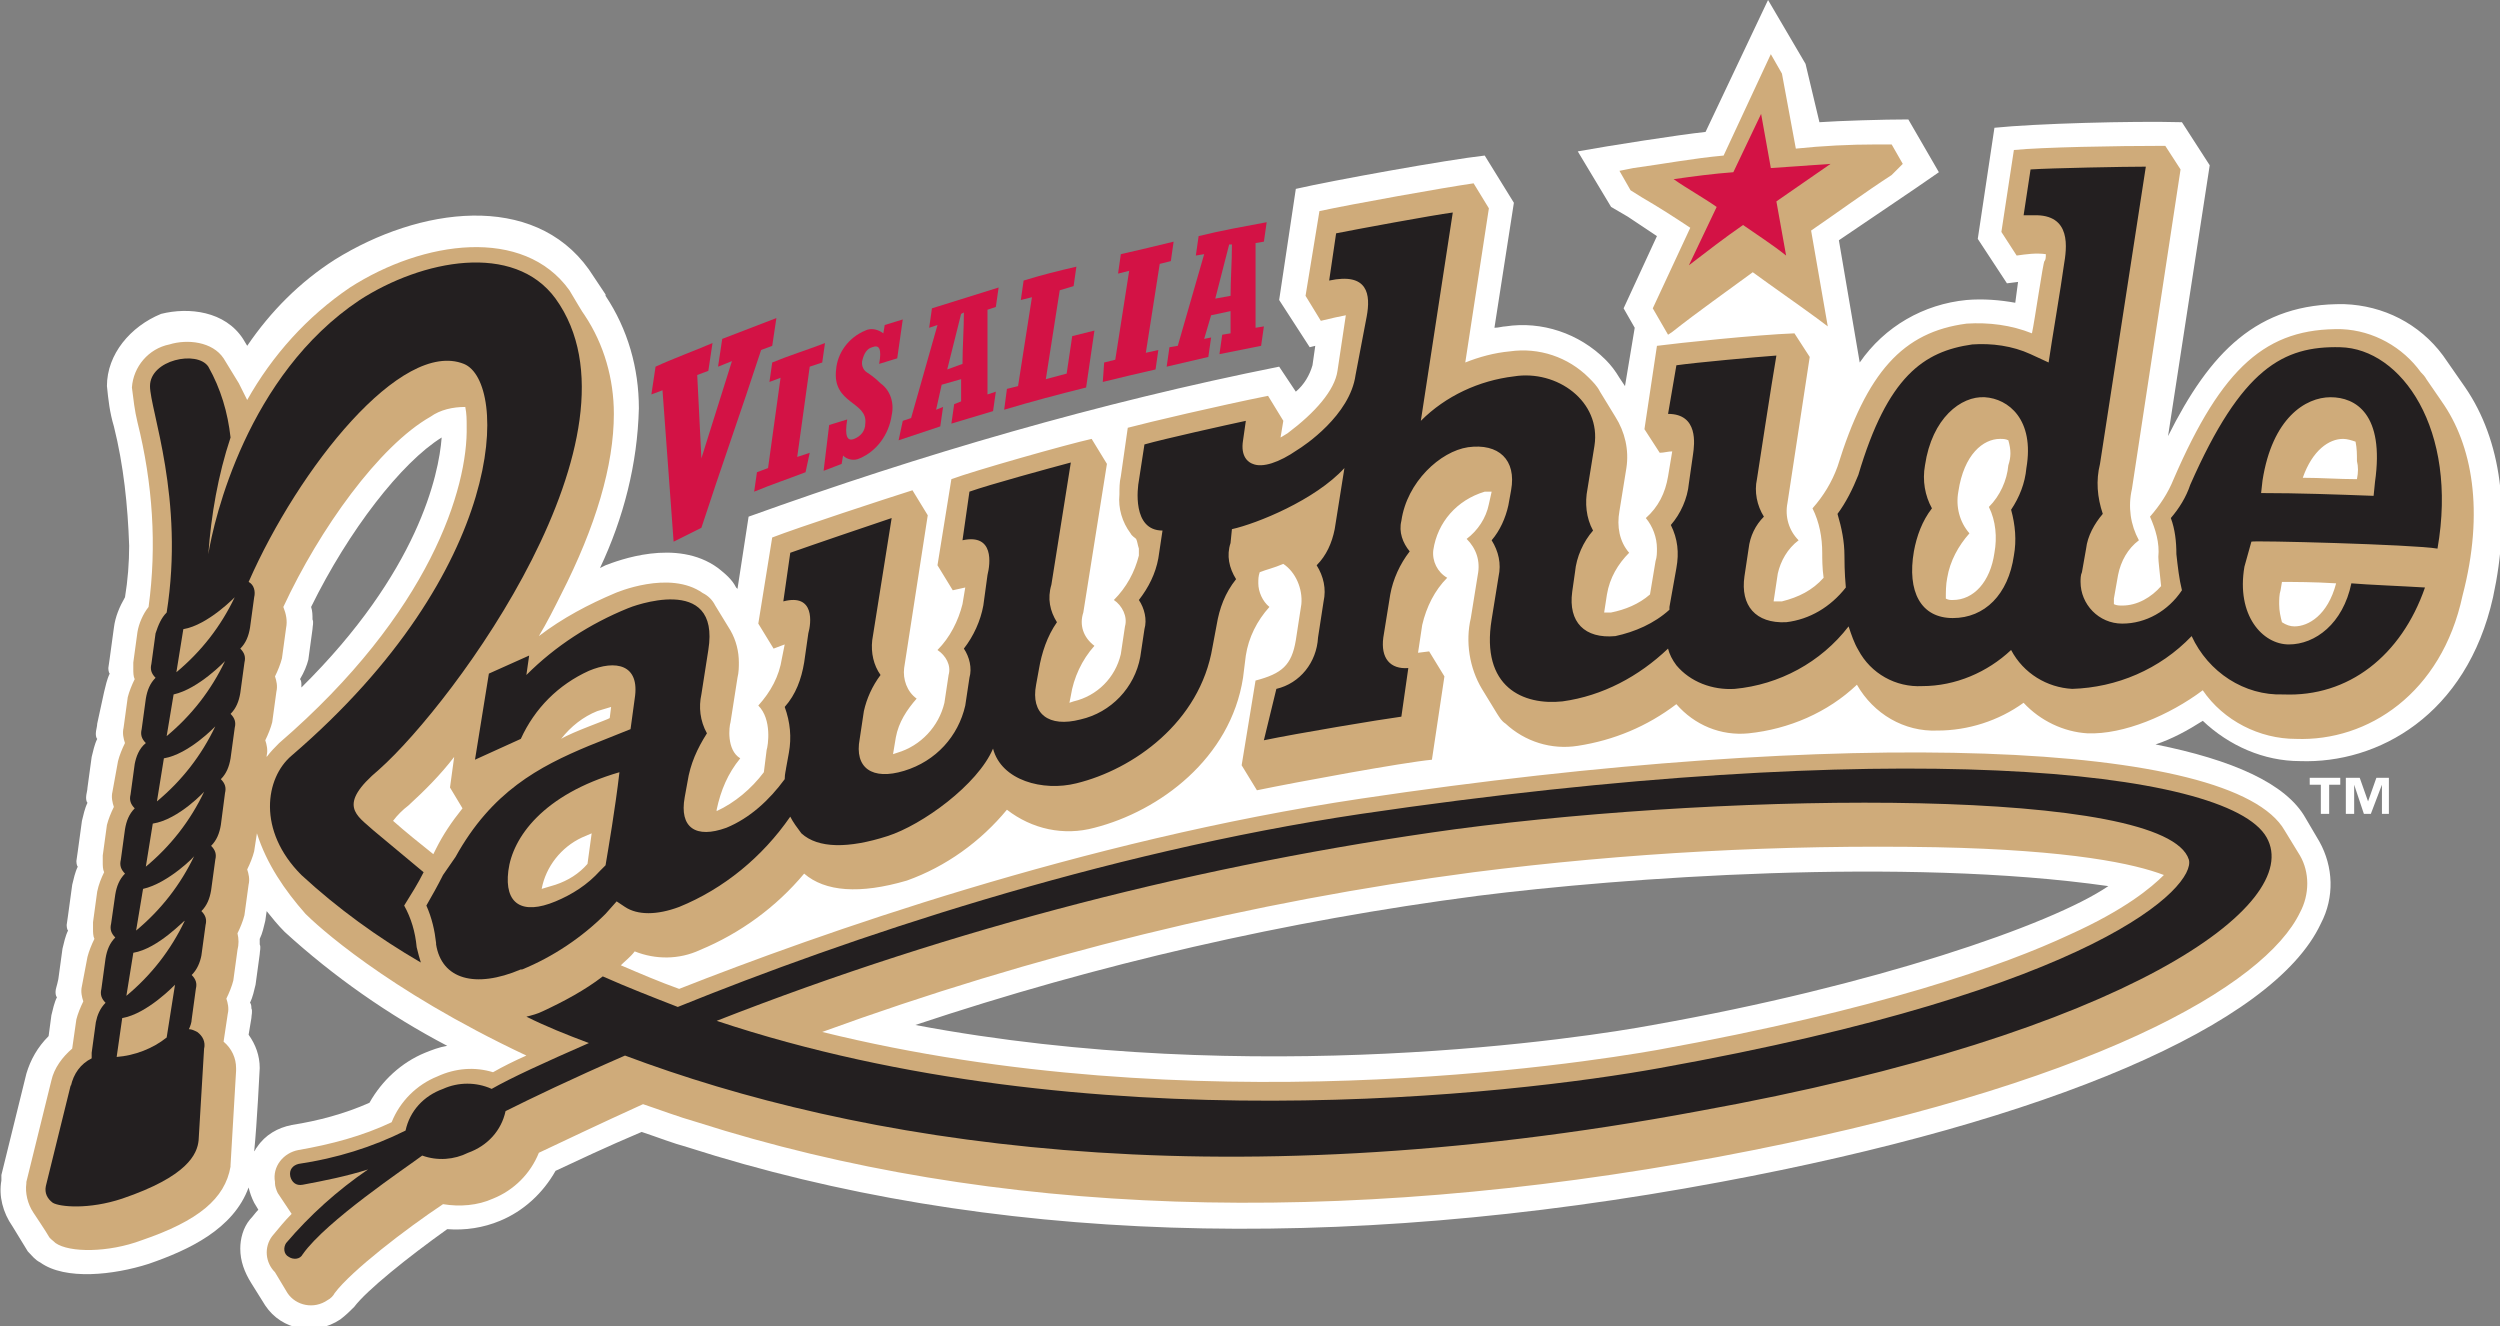<svg enable-background="new 0 0 180 95.5" viewBox="0 0 180 95.5" xmlns="http://www.w3.org/2000/svg"><rect x="0" y="0" width="180" height="95.5" fill="#808080" stroke="none"/><path d="m7.7 27.8c.1 1 .2 1.9.5 2.9.7 2.8 1 5.7 1.1 8.6 0 1.2-.1 2.5-.3 3.7-.4.7-.7 1.4-.8 2.2l-.3 2.2-.1.7s0 .3.1.4c-.2.4-.3.9-.4 1.3l-.5 2.3c0 .2-.1.5-.1.7 0 .1 0 .3.1.4-.2.4-.3.9-.4 1.3l-.3 2.2c0 .2-.1.5-.1.7 0 .1 0 .3.1.4-.2.4-.3.9-.4 1.3l-.3 2.2-.1.7s0 .3.1.4c-.2.4-.3.9-.4 1.3l-.3 2.2-.1.7s0 .3.1.4c-.2.4-.3.9-.4 1.3l-.3 2.2c-.1.5-.2.7-.2.9 0 .1 0 .3.1.4-.2.4-.3.9-.4 1.3l-.2 1.5c-.8.8-1.3 1.7-1.6 2.7l-1.8 7.3v.4c-.2 1.1.1 2.3.8 3.3l1.1 1.8c.3.3.5.6.9.8 1.8 1.3 5.3.9 7.8.1 2.9-1 6.1-2.5 7.2-5.5.1.4.2.7.4 1.1l.3.5c-.2.2-.4.5-.6.7-.5.6-.7 1.4-.7 2.1 0 .9.3 1.7.8 2.5l1 1.6c1.2 1.8 3.6 2.2 5.4 1 .4-.3.7-.6 1-.9.9-1.2 3.9-3.6 6.7-5.6 1.3.1 2.6-.1 3.8-.6 1.7-.7 3.1-2 4-3.6 1.5-.7 3.6-1.7 6.2-2.8 1.2.4 2.2.8 3.3 1.1 21.5 6.9 46.6 7.7 74.4 2.5 23.6-4.4 39.8-11.3 43.2-18.6 1-1.9.9-4.1-.1-5.9l-1-1.7c-1.4-2.5-5.3-4.2-10.8-5.3 1.2-.4 2.3-1 3.4-1.7 1.9 1.8 4.4 2.9 7 2.9 5.6.2 12-3.3 13.9-11.8 1.3-6 .6-11.3-2-15.1l-1.6-2.3c-1.7-2.3-4.3-3.6-7.1-3.7-6.3-.1-9.7 3.5-12.7 9.5l3-19.5-2-3.1c-3.6-.1-10.6.1-13.5.4l-1.2 8 2.1 3.2.8-.1-.2 1.5c-1.1-.2-2.3-.3-3.5-.2-3.1.3-5.9 1.9-7.7 4.5l-1.5-8.8c1.6-1.1 5.5-3.7 7.2-4.9l-2.2-3.8c-1.8 0-5 .1-6.4.2l-1-4.2-2.7-4.6-4.5 9.5c-1.9.2-7 1-9.2 1.4l2.4 4 1.2.7 2.1 1.4-2.4 5.2.8 1.4-.7 4.2-.4-.6c-.3-.5-.6-.9-1-1.3-1.9-1.9-4.6-2.8-7.2-2.4-.2 0-.5.1-.8.1l1.4-9-2.1-3.4c-2.7.3-11 1.8-13.6 2.4l-1.2 8 2.2 3.4.4-.1-.2 1.4c-.2.7-.6 1.4-1.2 1.9l-1.2-1.8c-13 2.6-25.7 6.3-38.2 10.8l-.8 5.2-.1-.1c-.3-.6-.8-1-1.3-1.4-3-2.2-7.3-.5-8.1-.2l-.4.2c1.7-3.6 2.7-7.5 2.8-11.5 0-2.9-.8-5.7-2.4-8.1v-.1l-1.2-1.8c-4-5.6-12.2-4.5-18.3-.7-2.5 1.6-4.6 3.7-6.3 6.2l-.3-.5c-1.3-2-3.9-2.3-5.9-1.8-2.2.9-3.9 2.9-3.9 5.2zm14.5 19.7.3-2.2c0-.2.1-.5 0-.7 0-.3 0-.6-.1-.9 2.7-5.5 6.5-10.4 9.4-12.2-.2 2.7-1.7 9.7-10.1 18 0-.1 0-.1 0-.2s0-.3-.1-.4c.3-.5.5-1 .6-1.4zm-3.5 29.4c0-.9-.3-1.7-.8-2.4l.2-1.2c0-.2.1-.5 0-.7 0-.1 0-.3-.1-.4.2-.4.3-.9.4-1.3l.3-2.2c0-.2.1-.5 0-.7 0-.1 0-.3 0-.4.2-.4.3-.9.4-1.3l.1-.7c.4.5.8 1 1.3 1.5 3.5 3.2 7.5 6 11.7 8.2-.6.1-1.1.3-1.6.5-1.7.7-3.1 2-4 3.6-1.8.8-3.7 1.3-5.6 1.6-1 .2-1.9.7-2.5 1.6-.1.1-.1.2-.2.3.2-1.9.4-6 .4-6zm133.1-13.1c-4.1 2.8-17 7.2-32.8 10-4.8.9-28.7 4.6-53.1 0 13.2-4.4 26.7-7.5 40.5-9.3 10.3-1.3 30.7-2.8 45.4-.7z" fill="#fff"/><path d="m175.8 28.9-1.1-1.6c-.1-.2-.3-.4-.4-.5-1.3-1.8-3.4-3-5.7-3.1-5.4-.1-8.6 2.7-12.1 10.8-.4 1-1 1.9-1.7 2.7.4.9.7 1.9.6 2.9 0 .3.1 1.1.2 2.1-.7.8-1.7 1.4-2.8 1.4-.2 0-.4 0-.6-.1 0-.1 0-.2 0-.4l.3-1.7c.2-1 .7-1.9 1.5-2.5-.6-1.1-.8-2.4-.5-3.7l3.5-23-1.1-1.7c-3.6 0-8.9.1-10.9.3l-.9 5.9 1.1 1.7c.7-.1 1.4-.2 2.1-.1 0 .2 0 .4-.1.5s-.7 4.3-.9 5.2c-1.5-.6-3.1-.8-4.7-.7-4.6.6-7.2 3.5-9.3 10.3-.4 1.1-1 2.1-1.8 3 .5 1 .7 2.1.7 3.2 0 .4 0 1.1.1 1.8-.8.9-1.8 1.4-3 1.7-.2 0-.4 0-.6 0l.3-2c.2-.9.7-1.8 1.5-2.4-.7-.7-1-1.7-.8-2.7l1.6-10.5-1.1-1.7c-2.7.1-8.4.7-9.9.9l-.9 6 1.1 1.7c.3 0 .6-.1.9-.1l-.3 1.8c-.2 1.2-.7 2.2-1.6 3 .5.6.8 1.4.8 2.2 0 .3 0 .6-.1.9l-.4 2.4c-.8.7-1.8 1.1-2.8 1.3-.2 0-.4 0-.5 0l.2-1.3c.2-1.2.8-2.2 1.6-3-.7-.8-.9-1.9-.7-3l.5-3.1c.2-1.3-.1-2.6-.8-3.7l-1.1-1.8c-.2-.4-.5-.7-.8-1-1.5-1.5-3.6-2.2-5.7-1.9-1.1.1-2.2.4-3.2.8l1.7-11.1-1.1-1.8c-2.1.3-8.8 1.5-11.1 2l-1 6.1 1.1 1.8c.8-.2 1.3-.3 1.8-.4l-.6 4c-.2 1.4-1.6 3-3.6 4.5l-.5.3.2-1.2-1.1-1.8c-3.5.7-8.6 1.9-10.1 2.3l-.5 3.5c-.1.4-.1.9-.1 1.3-.1 1 .2 2 .8 2.8.1.2.3.3.4.4.1.2.1.4.2.7v.5c-.3 1.2-.9 2.3-1.8 3.2.6.4 1 1.2.8 1.9l-.3 2c-.4 1.7-1.7 3-3.4 3.4l-.3.1.1-.5c.2-1.3.8-2.6 1.7-3.6-.8-.6-1.1-1.5-.8-2.4l1.7-10.7-1.1-1.8c-1.8.4-8.5 2.3-10.1 2.9l-1 6.2 1.1 1.8.9-.2-.2 1.2c-.3 1.2-.9 2.4-1.8 3.3.6.4 1 1.1.8 1.8l-.3 2c-.4 1.7-1.7 3.1-3.4 3.6l-.3.1.2-1.2c.2-1.1.8-2 1.5-2.8-.7-.5-1-1.4-.9-2.2l1.7-11-1.1-1.8c-1.9.6-8.3 2.7-10.1 3.4l-1 6.2 1.1 1.8.8-.3-.2 1c-.2 1.3-.8 2.4-1.7 3.4 1 1 .7 2.9.6 3.2l-.2 1.6c-.9 1.2-2.1 2.2-3.4 2.8v-.1c.3-1.4.8-2.6 1.7-3.7-1-.6-.8-2.3-.7-2.6l.5-3.2c.1-.4.1-.8.1-1.1 0-.8-.2-1.6-.6-2.3l-1.1-1.8c-.2-.4-.5-.7-.9-.9-2.4-1.7-6.3 0-6.3 0-1.9.8-3.8 1.8-5.5 3.1.6-1 1.1-2 1.6-3 2.5-4.9 3.8-9.3 3.8-13 0-2.5-.7-5-2.1-7.1-.1-.1-.8-1.3-1.1-1.8-3.3-4.6-10.5-3.6-15.8-.2-3.1 2.1-5.6 4.9-7.4 8.1-.2-.4-.4-.8-.6-1.2l-1.1-1.8c-.8-1.2-2.6-1.4-3.9-1-1.5.3-2.6 1.6-2.7 3.1.1.8.2 1.7.4 2.5 1.1 4.4 1.4 8.9.8 13.3-.4.5-.7 1.2-.8 1.8l-.3 2.2v.5c0 .2 0 .5.1.7-.2.4-.4.9-.5 1.3l-.3 2.2c-.1.4 0 .8.1 1.1-.2.4-.4.9-.5 1.3l-.4 2.2c-.1.4 0 .8.1 1.1-.2.4-.4.9-.5 1.3l-.3 2.2v.5c0 .2 0 .5.1.7-.2.4-.4.9-.5 1.4l-.3 2.2v.5c0 .2 0 .5.1.7-.2.4-.4.9-.5 1.3l-.4 2.1c-.1.4 0 .8.1 1.1-.2.4-.4.9-.5 1.3l-.3 2.1c-.7.6-1.3 1.4-1.5 2.3l-1.8 7.3v.1c-.1.7.1 1.5.5 2.1 0 0 1 1.5 1.1 1.7s.3.3.5.5c1 .7 3.8.7 6.2-.2 4.1-1.4 6-3 6.4-5.3v-.1l.4-6.8c0-.1 0-.1 0-.2 0-.7-.3-1.4-.9-1.9l.3-2c.1-.4 0-.8-.1-1.1.2-.4.4-.9.5-1.3l.3-2.2c.1-.4.1-.8 0-1.2.2-.4.4-.9.5-1.3l.3-2.2c.1-.4 0-.8-.1-1.1.2-.4.4-.9.5-1.3l.2-1.3c.7 2.2 2 4.1 3.5 5.8.7.7 5.7 5.4 15.9 10.2-.9.4-1.7.8-2.4 1.2-1.3-.4-2.7-.3-4 .3-1.5.6-2.7 1.8-3.3 3.3-2.1 1-4.4 1.6-6.7 2-1.1.2-1.9 1.2-1.7 2.3v.1c0 .2.1.5.2.7l1 1.5c-.5.5-.9 1-1.4 1.6-.6.8-.5 1.9.2 2.6l.9 1.5c.6.9 1.9 1.2 2.9.5.2-.1.4-.3.5-.5 1.2-1.6 5.1-4.6 7.8-6.4 1.2.2 2.5.1 3.6-.4 1.5-.6 2.7-1.8 3.3-3.3 1.7-.8 4.2-2 7.5-3.5 1.2.4 2.5.9 3.9 1.3 21.3 6.8 46 7.6 73.5 2.5 27.2-5.1 39.4-12.4 41.9-17.6.7-1.3.7-2.9 0-4.1l-1.1-1.8c-3.7-6.5-31.7-7.5-66.5-2.3-20.1 3-39.2 9.8-49.1 13.7-1.4-.5-2.8-1.1-4.2-1.7.3-.3.7-.6 1-1 1.5.6 3.2.6 4.7-.1 2.9-1.2 5.5-3.1 7.5-5.5 1.5 1.3 4 1.5 7.4.5 2.8-1 5.3-2.8 7.2-5.1 1.8 1.4 4.1 1.9 6.3 1.3 4.7-1.2 9.8-5 10.7-10.8l.2-1.6c.2-1.3.8-2.5 1.7-3.5-.5-.4-.8-1.1-.8-1.7 0-.3 0-.5.1-.8.5-.2 1-.3 1.7-.6.9.6 1.4 1.8 1.3 2.9l-.4 2.6c-.3 1.8-1 2.4-2.9 2.9l-1 6.1 1.1 1.8c2.9-.6 10.5-2 12.6-2.2l.9-6-1.1-1.8-.8.1.3-2c.3-1.3.9-2.5 1.8-3.4-.7-.4-1.1-1.2-1-2 .3-2 1.7-3.6 3.7-4.2h.5l-.2.9c-.2 1-.8 1.9-1.6 2.5.7.7 1 1.6.8 2.6l-.5 3.1c-.4 1.7-.1 3.6.8 5.1l1.1 1.8c.2.3.3.5.6.7 1.4 1.3 3.3 1.9 5.2 1.6 2.6-.4 5-1.4 7.1-3 1.3 1.5 3.2 2.3 5.2 2.1 2.9-.3 5.7-1.5 7.8-3.5 1.2 2.1 3.4 3.4 5.8 3.3 2.2 0 4.4-.7 6.2-2 1.2 1.3 2.9 2.1 4.6 2.2 2.6.1 5.9-1.3 8.3-3.1 1.5 2.2 4.1 3.5 6.7 3.5 5.2.2 10.5-3.3 12-10.3 1.6-6.1.7-10.9-1.5-14zm-144.4 32.2-.2.4c-1-.8-2-1.6-2.9-2.4.3-.4.7-.8 1.1-1.1 1.2-1.1 2.3-2.2 3.3-3.5l-.3 2.2.9 1.5c-.8 1-1.4 1.9-1.9 2.9zm-11.3-7.6c-.3.3-.6.6-.9 1v-.1c.1-.4 0-.8-.1-1.1.2-.4.4-.9.5-1.3l.3-2.2c.1-.4 0-.8-.1-1.1.2-.4.4-.9.5-1.3l.3-2.2c.1-.5 0-1-.2-1.5 2.6-5.6 6.9-11.6 10.6-13.7.7-.5 1.6-.7 2.5-.7.1.5.1.9.1 1.4.1 4.4-2.6 13.4-13.5 22.8zm22.2 8.7c-.6.7-1.4 1.2-2.3 1.5-.3.1-.7.2-1 .3.3-1.6 1.4-3 2.9-3.7l.7-.3zm1.6-10.5c-.1.1-2.7 1-3.5 1.5.7-.9 1.6-1.6 2.6-2 .3-.1.7-.2 1-.3zm62.2 11.1c11-1.4 22.1-2 33.3-1.8 9.8.2 14.3 1.2 16.4 2-.9.9-2.8 2.5-6.8 4.3-4.7 2.2-13.7 5.4-29.7 8.3-5.7 1-33.4 5.3-60.1-1.3 15.1-5.5 30.9-9.4 46.9-11.5zm38.5-29.3c-.1 1.1-.6 2.2-1.4 3 .5 1 .6 2.2.4 3.3-.3 2.1-1.5 3.4-3 3.4-.2 0-.3 0-.5-.1 0-.5 0-1 .1-1.5.2-1.2.8-2.3 1.6-3.2-.7-.8-1-1.9-.8-3 .4-2.7 1.8-3.8 3-3.8.2 0 .4 0 .6.1.2.7.2 1.2 0 1.8zm20.6 11.6c-.3 0-.6-.1-.9-.3-.1-.4-.2-.8-.2-1.3 0-.3 0-.7.1-1l.1-.6c.9 0 2.3 0 3.9.1-.6 2.3-2 3.1-3 3.1zm4.5-10.6c-1.3 0-2.6-.1-3.9-.1.7-2 1.9-2.8 2.9-2.8.3 0 .6.1.9.2.1.5.1.9.1 1.4.1.4.1.8 0 1.3z" fill="#cfab7a"/><path d="m163.2 60.3c-2.8-5-27.2-7.3-65.2-1.7-18.8 2.8-37.1 9-49.2 13.9-1.8-.7-3.6-1.4-5.4-2.2-1.3 1-2.8 1.8-4.3 2.5-.4.2-.8.3-1.2.4 1.4.7 2.9 1.3 4.5 1.9-3.2 1.4-5.6 2.5-7 3.3-1.1-.5-2.4-.5-3.5 0-1.4.5-2.4 1.6-2.7 3-2.4 1.2-5 2-7.7 2.4-.4.1-.7.4-.6.9.1.4.4.7.9.6 1.6-.3 3.1-.6 4.7-1.1-2.2 1.5-4.2 3.3-5.9 5.3-.2.3-.2.8.2 1 .3.2.8.2 1-.2 1.7-2.4 7.4-6.2 8.6-7.1 1.1.4 2.3.3 3.3-.2 1.4-.5 2.4-1.6 2.7-3 1.8-.9 4.7-2.3 8.6-4 16.5 6.2 42 10.6 77.3 4 31-5.6 43.6-14.9 40.9-19.7zm-43.7 16.6c-10.5 1.9-41.2 5.5-67.9-3.4 17.1-6.7 35-11.3 53.2-13.8 20.4-2.7 51.2-3 52.8 2.2.5 1.9-6.4 9.3-38.1 15z" fill="#231f20"/><path d="m26.9 59.8c-1.2-1.1-2.7-1.8.4-4.4 5.4-4.8 19.7-24.2 12.7-33.9-3-4.1-9.6-2.8-14.1.1-8.1 5.4-10.5 15.8-10.9 18.3.2-2.8.7-5.7 1.6-8.4-.2-1.8-.7-3.5-1.6-5.1-.8-1.2-4.2-.5-4.2 1.4 0 1.7 2.5 8.1 1.2 16.3-.4.4-.6.9-.8 1.5l-.3 2.2c-.1.4 0 .7.3 1-.4.4-.6.9-.7 1.5l-.3 2.2c-.1.4 0 .7.3 1-.5.4-.7 1-.8 1.5l-.3 2.2c-.1.4 0 .7.3 1-.4.4-.6.9-.7 1.5l-.3 2.2c-.1.4 0 .7.3 1-.4.4-.6.9-.7 1.5l-.3 2.1c-.1.4 0 .7.3 1-.4.4-.6.9-.7 1.5l-.3 2.2c-.1.4 0 .7.3 1-.4.4-.6.9-.7 1.4l-.3 2.2v.4c-.8.4-1.3 1.1-1.5 2v-.1l-1.8 7.3c-.1.5.1.9.5 1.2.5.3 2.6.5 5-.3 4.7-1.6 5.4-3.2 5.5-4.2l.4-6.7v.1c.1-.5-.1-.9-.5-1.2-.2-.1-.4-.2-.6-.2.1-.2.2-.5.2-.7l.3-2.2c.1-.4 0-.7-.3-1 .4-.4.6-.9.7-1.4l.3-2.2c.1-.4 0-.7-.3-1 .4-.4.6-.9.7-1.5l.3-2.2c.1-.4 0-.7-.3-1 .4-.4.6-.9.7-1.5l.3-2.3c.1-.4 0-.7-.3-1 .4-.4.6-.9.7-1.5l.3-2.2c.1-.4 0-.7-.3-1 .4-.4.6-.9.7-1.5l.3-2.2c.1-.4 0-.7-.3-1 .4-.4.6-.9.7-1.5l.3-2.2c.1-.4 0-.9-.4-1.1 3.6-8.2 11-17.5 15.5-15.7 3.2 1.3 3.2 14.8-12.4 28.2-1.9 1.6-2.5 5.4.7 8.6 2.6 2.4 5.5 4.5 8.6 6.3-.1-.3-.2-.7-.3-1.1-.1-1.1-.4-2.1-.9-3 .5-.8 1-1.6 1.4-2.4-1.2-1-2.4-2-3.6-3z" fill="#231f20"/><path d="m162.1 39c0-.1 11.7.2 13.4.5 1.5-8.6-2.6-14.4-7-14.5-4.1-.1-7.1 1.5-10.8 9.9-.3.9-.8 1.7-1.4 2.4.3.8.4 1.7.4 2.6.1.9.2 1.8.4 2.6-1 1.5-2.6 2.4-4.3 2.4s-3-1.4-3-3c0-.2 0-.5.1-.7l.3-1.7c.1-.9.6-1.8 1.2-2.5-.4-1.2-.5-2.4-.2-3.6l3.3-21.4c-1.5 0-6.8.1-8.3.2l-.5 3.3h.7c2.8-.1 2.4 2.4 2.2 3.6-.2 1.5-.9 5.6-1.1 7l-1.3-.6c-1.3-.6-2.8-.8-4.2-.7-3.5.5-6.1 2.3-8.2 9.4-.4 1-.9 2-1.5 2.8.3 1 .5 2 .5 3 0 .3 0 1.2.1 2.3-1.1 1.4-2.6 2.3-4.3 2.5-2.2.1-3.3-1.2-3-3.3l.3-2c.1-.9.5-1.7 1.1-2.3-.5-.8-.7-1.8-.5-2.7 0 0 1.1-7.2 1.4-8.9-1.4.1-5.8.5-7.2.7l-.6 3.5c2.2 0 1.9 2.2 1.8 2.9s-.2 1.4-.3 2.1c-.1 1.1-.6 2.2-1.3 3 .5 1 .6 2 .4 3.1l-.5 2.8v.2c-1.1 1-2.5 1.6-3.9 1.9-2.2.2-3.4-1-3.1-3.2l.2-1.4c.1-1.1.6-2.2 1.3-3-.5-.9-.6-2-.4-3l.5-3.1c.5-3.2-2.7-5.5-5.8-5-2.5.3-4.9 1.4-6.7 3.2l2.3-15c-1.5.2-6.9 1.2-8.4 1.5l-.5 3.4c2.8-.6 3 1 2.7 2.6l-.8 4.2c-.4 2.9-3.7 5.1-4.2 5.4-1.3.9-2.5 1.3-3.2 1-.3-.1-.9-.5-.7-1.7l.2-1.4c-1.4.3-5.9 1.3-7.3 1.7l-.4 2.6c-.1.5-.5 3.6 1.7 3.6l-.3 2c-.2 1.1-.7 2.1-1.4 3 .4.6.6 1.4.4 2.1l-.3 2c-.4 2.2-2.1 4-4.3 4.5-2.3.6-3.6-.4-3.2-2.5l.2-1.1c.2-1.2.6-2.4 1.3-3.4-.5-.8-.7-1.7-.4-2.7l1.4-8.8c-1.5.4-5.9 1.6-7.3 2.1l-.5 3.5c2.3-.5 2 1.7 1.8 2.5l-.3 2.2c-.2 1.1-.7 2.2-1.4 3.1.4.6.6 1.4.4 2.1l-.3 2c-.5 2.2-2.1 4-4.4 4.7s-3.6-.2-3.2-2.3l.3-2c.2-.9.6-1.8 1.2-2.6-.5-.7-.7-1.6-.6-2.5l1.4-8.8c-1.5.5-5.9 2-7.3 2.5l-.5 3.5c2.3-.6 2 1.6 1.8 2.3l-.3 2.1c-.2 1.2-.6 2.3-1.4 3.2.4 1.1.5 2.2.3 3.3l-.2 1.1c0 .1-.1.4-.1.8-1.1 1.5-2.5 2.8-4.2 3.5-2.2.8-3.4 0-3-2.2l.2-1.1c.2-1.3.7-2.4 1.4-3.5-.5-.9-.6-1.9-.4-2.8l.5-3.2c.9-5.6-5.6-3.1-5.8-3-2.7 1.1-5.2 2.7-7.3 4.8l.2-1.4-2.9 1.3-1 6.2 3.3-1.5c1-2.2 2.7-3.9 4.9-4.9 1.9-.8 3.7-.5 3.3 2l-.3 2.2-3 1.2c-3.6 1.5-7 3.3-9.6 8l-.9 1.3c-.4.8-.8 1.5-1.2 2.2.4.9.6 1.8.7 2.7v.1c.4 2.5 2.8 3.2 6.1 1.8h.1c2.2-.9 4.3-2.3 6-4l.8-.9.6.4c.9.6 2.3.6 3.9 0 3.2-1.3 6-3.6 8-6.5.2.4.5.8.8 1.2 1.2 1.1 3.4 1.1 6.2.2 2.5-.8 6.5-3.7 7.6-6.3.6 2.3 3.6 3.1 6 2.5 4.1-1 8.9-4.4 9.8-9.8l.3-1.6c.2-1.2.6-2.3 1.4-3.3-.5-.8-.7-1.7-.4-2.6l.1-1c1.8-.4 6-2.1 8.1-4.4l-.7 4.4c-.2 1-.6 1.9-1.3 2.6.5.8.7 1.7.5 2.6l-.4 2.6c-.1 1.8-1.3 3.3-3 3.7l-.9 3.7c2.4-.5 8.4-1.5 9.9-1.7l.5-3.5c-1.3.1-2-.7-1.8-2.2l.5-3.1c.2-1.1.7-2.2 1.4-3.1-.5-.6-.8-1.4-.6-2.2.4-2.8 2.8-5 4.8-5.3 2.2-.3 3.5.9 3.1 3.1l-.2 1.1c-.2.9-.6 1.8-1.2 2.5.5.8.7 1.7.5 2.6l-.5 3.1c-.8 4.9 2.3 6.2 5.1 5.9 2.9-.4 5.5-1.8 7.6-3.8.1.4.3.8.6 1.2 1 1.2 2.6 1.8 4.2 1.7 3.2-.3 6.2-1.9 8.2-4.5.2.6.4 1.2.7 1.7.9 1.7 2.7 2.7 4.6 2.6 2.4 0 4.7-1 6.4-2.6.9 1.7 2.6 2.7 4.4 2.8 3.2-.1 6.3-1.4 8.6-3.8 1.2 2.6 3.8 4.3 6.6 4.2 4.7.2 8.5-2.8 10.2-7.7-1.6-.1-4.2-.2-5.3-.3-.6 2.9-2.6 4.4-4.5 4.4s-3.8-2.1-3.2-5.6zm.8-4.4c.7-4.5 3.1-6 4.9-6s3.9 1.2 3.2 6.1l-.1 1c-2.7-.1-5.4-.2-8.1-.2zm-119.3 27.7-.4.4c-.9 1-2 1.7-3.2 2.2-2.4 1-3.7.2-3.4-2.2s2.5-5.5 8-7.1c-.3 2.6-.8 5.5-1 6.7zm102.3-28.6c-.1 1.1-.5 2.1-1.1 3 .3 1.1.4 2.2.2 3.3-.4 2.8-2.1 4.5-4.4 4.5s-3.3-1.9-2.8-4.8c.2-1.1.6-2.2 1.3-3.1-.5-.9-.7-2-.5-3.1.5-3.4 2.6-5 4.3-4.9s3.6 1.6 3 5.1z" fill="#231f20"/><path d="m137 11.8-.8-1.4h-1.1c-1.9 0-3.9.1-5.8.3l-1-5.4-.8-1.4-3.4 7.3c-2.2.2-4.3.6-6.5.9l-1 .2.8 1.4.8.5c1.2.7 2.3 1.4 3.5 2.2l-2.7 5.8 1.1 1.9.3-.2c1.9-1.5 3.9-2.9 5.8-4.3 1.5 1.1 3.1 2.2 4.6 3.3l.8.6-1.2-6.9c1.9-1.3 3.8-2.7 5.8-4z" fill="#cfab7a"/><path d="m126.8 8.2.7 3.9c1.4-.1 2.9-.2 4.3-.3-1.3.9-2.6 1.8-3.9 2.7l.7 3.9c-1-.8-2.1-1.5-3.1-2.2-1.3.9-2.6 1.9-3.9 2.9l2-4.2c-1-.7-2.1-1.3-3.1-2 1.4-.2 2.9-.4 4.3-.5z" fill="#d31245"/><g fill="#cfab7a"><path d="m11.8 54.6-.5 3.1c1.8-1.5 3.2-3.3 4.2-5.4 0 0-1.9 2-3.7 2.3z"/><path d="m13.2 45.3-.5 3.1c1.8-1.5 3.2-3.3 4.2-5.4.1-.1-1.9 2-3.7 2.3z"/><path d="m12.5 50-.5 3c1.8-1.5 3.2-3.3 4.2-5.4 0 0-1.9 2-3.7 2.4z"/><path d="m11 59.3-.5 3.1c1.8-1.5 3.2-3.3 4.2-5.4.1-.1-1.8 2-3.7 2.3z"/><path d="m10.3 64-.5 3c1.8-1.5 3.2-3.3 4.2-5.4.1 0-1.9 2-3.7 2.4z"/><path d="m9.6 68.6-.5 3.1c1.8-1.5 3.2-3.3 4.2-5.4 0-.1-1.9 2-3.7 2.3z"/><path d="m12 74.7.6-3.8s-2 2.1-3.8 2.4l-.4 2.8c1.3-.1 2.6-.6 3.6-1.4z"/></g><g fill="#d31245"><path d="m47.7 28.1-.8.3.3-2c1.3-.6 2.7-1.1 4.1-1.7l-.3 2-.8.3c.1 2 .2 4 .3 6l2.2-7-1 .4.3-2c1.3-.5 2.6-1 3.9-1.5l-.3 2-.8.3c-1.4 4.3-2.9 8.5-4.3 12.8l-2 1z"/><path d="m54.5 34 .8-.3.9-6.5-.8.3.2-1.4c1.2-.5 2.5-.9 3.8-1.4l-.2 1.4-.9.3-.9 6.5.9-.3-.3 1.4c-1.3.5-2.5.9-3.7 1.4z"/><path d="m59.7 30.6 1.3-.4c-.2 1.2 0 1.6.5 1.4s.8-.6.8-1.1c.2-1.6-2.4-1.4-2.1-3.9.1-1.2.9-2.3 2.1-2.8.4-.2.9-.1 1.3.2l.1-.6 1.3-.4-.4 2.8-1.3.4c.2-1.1 0-1.4-.5-1.2-.4.1-.6.5-.7.9-.1.3 0 .7.3.9s.6.4 1 .8c.7.5 1 1.4.8 2.3-.2 1.4-1.1 2.6-2.3 3.1-.4.2-.9.1-1.2-.2l-.1.6-1.3.5z"/><path d="m65 30.3.6-.2 1.9-6.7-.6.2.2-1.4c1.6-.5 3.2-1 4.8-1.5l-.2 1.4-.6.2v6.1l.6-.2-.2 1.4-3 .9.2-1.4.5-.2c0-.5 0-1.1 0-1.6l-1.4.4-.4 1.8.5-.2-.2 1.4-3 1zm4.3-4.1c0-1.2.1-2.5.1-3.7l-.2.1-1 4z"/><path d="m72.5 28 .8-.2 1-6.4-.8.2.2-1.4c1.3-.4 2.5-.7 3.8-1l-.2 1.4-1 .3-1 6.4 1.5-.4.4-2.7 1.6-.4-.6 4.1c-2 .5-3.9 1-5.9 1.6z"/><path d="m79.5 26.1.8-.2 1-6.4-.8.2.2-1.4c1.3-.3 2.6-.6 3.8-.9l-.2 1.4-.8.2-1 6.4.9-.2-.2 1.4c-1.3.3-2.6.6-3.8.9z"/><path d="m84.2 25 .6-.1 1.9-6.6-.6.1.2-1.4c1.6-.4 3.3-.7 4.9-1l-.2 1.4-.6.1v6.1l.6-.1-.2 1.4-3 .6.2-1.4.6-.1c0-.5 0-1.1 0-1.6l-1.4.3-.5 1.7.5-.1-.2 1.4-3 .7zm4.4-3.7c0-1.2.1-2.4.1-3.7h-.2l-1 3.9z"/></g><path d="m170.5 57.7-.6-1.7h-1v2.6h.6v-2.1l.7 2.1h.5l.8-2.1v2.1h.5v-2.6h-.9z" fill="#fff"/><path d="m166.3 56.5h.8v2.1h.6v-2.1h.8v-.5h-2.2z" fill="#fff"/></svg>